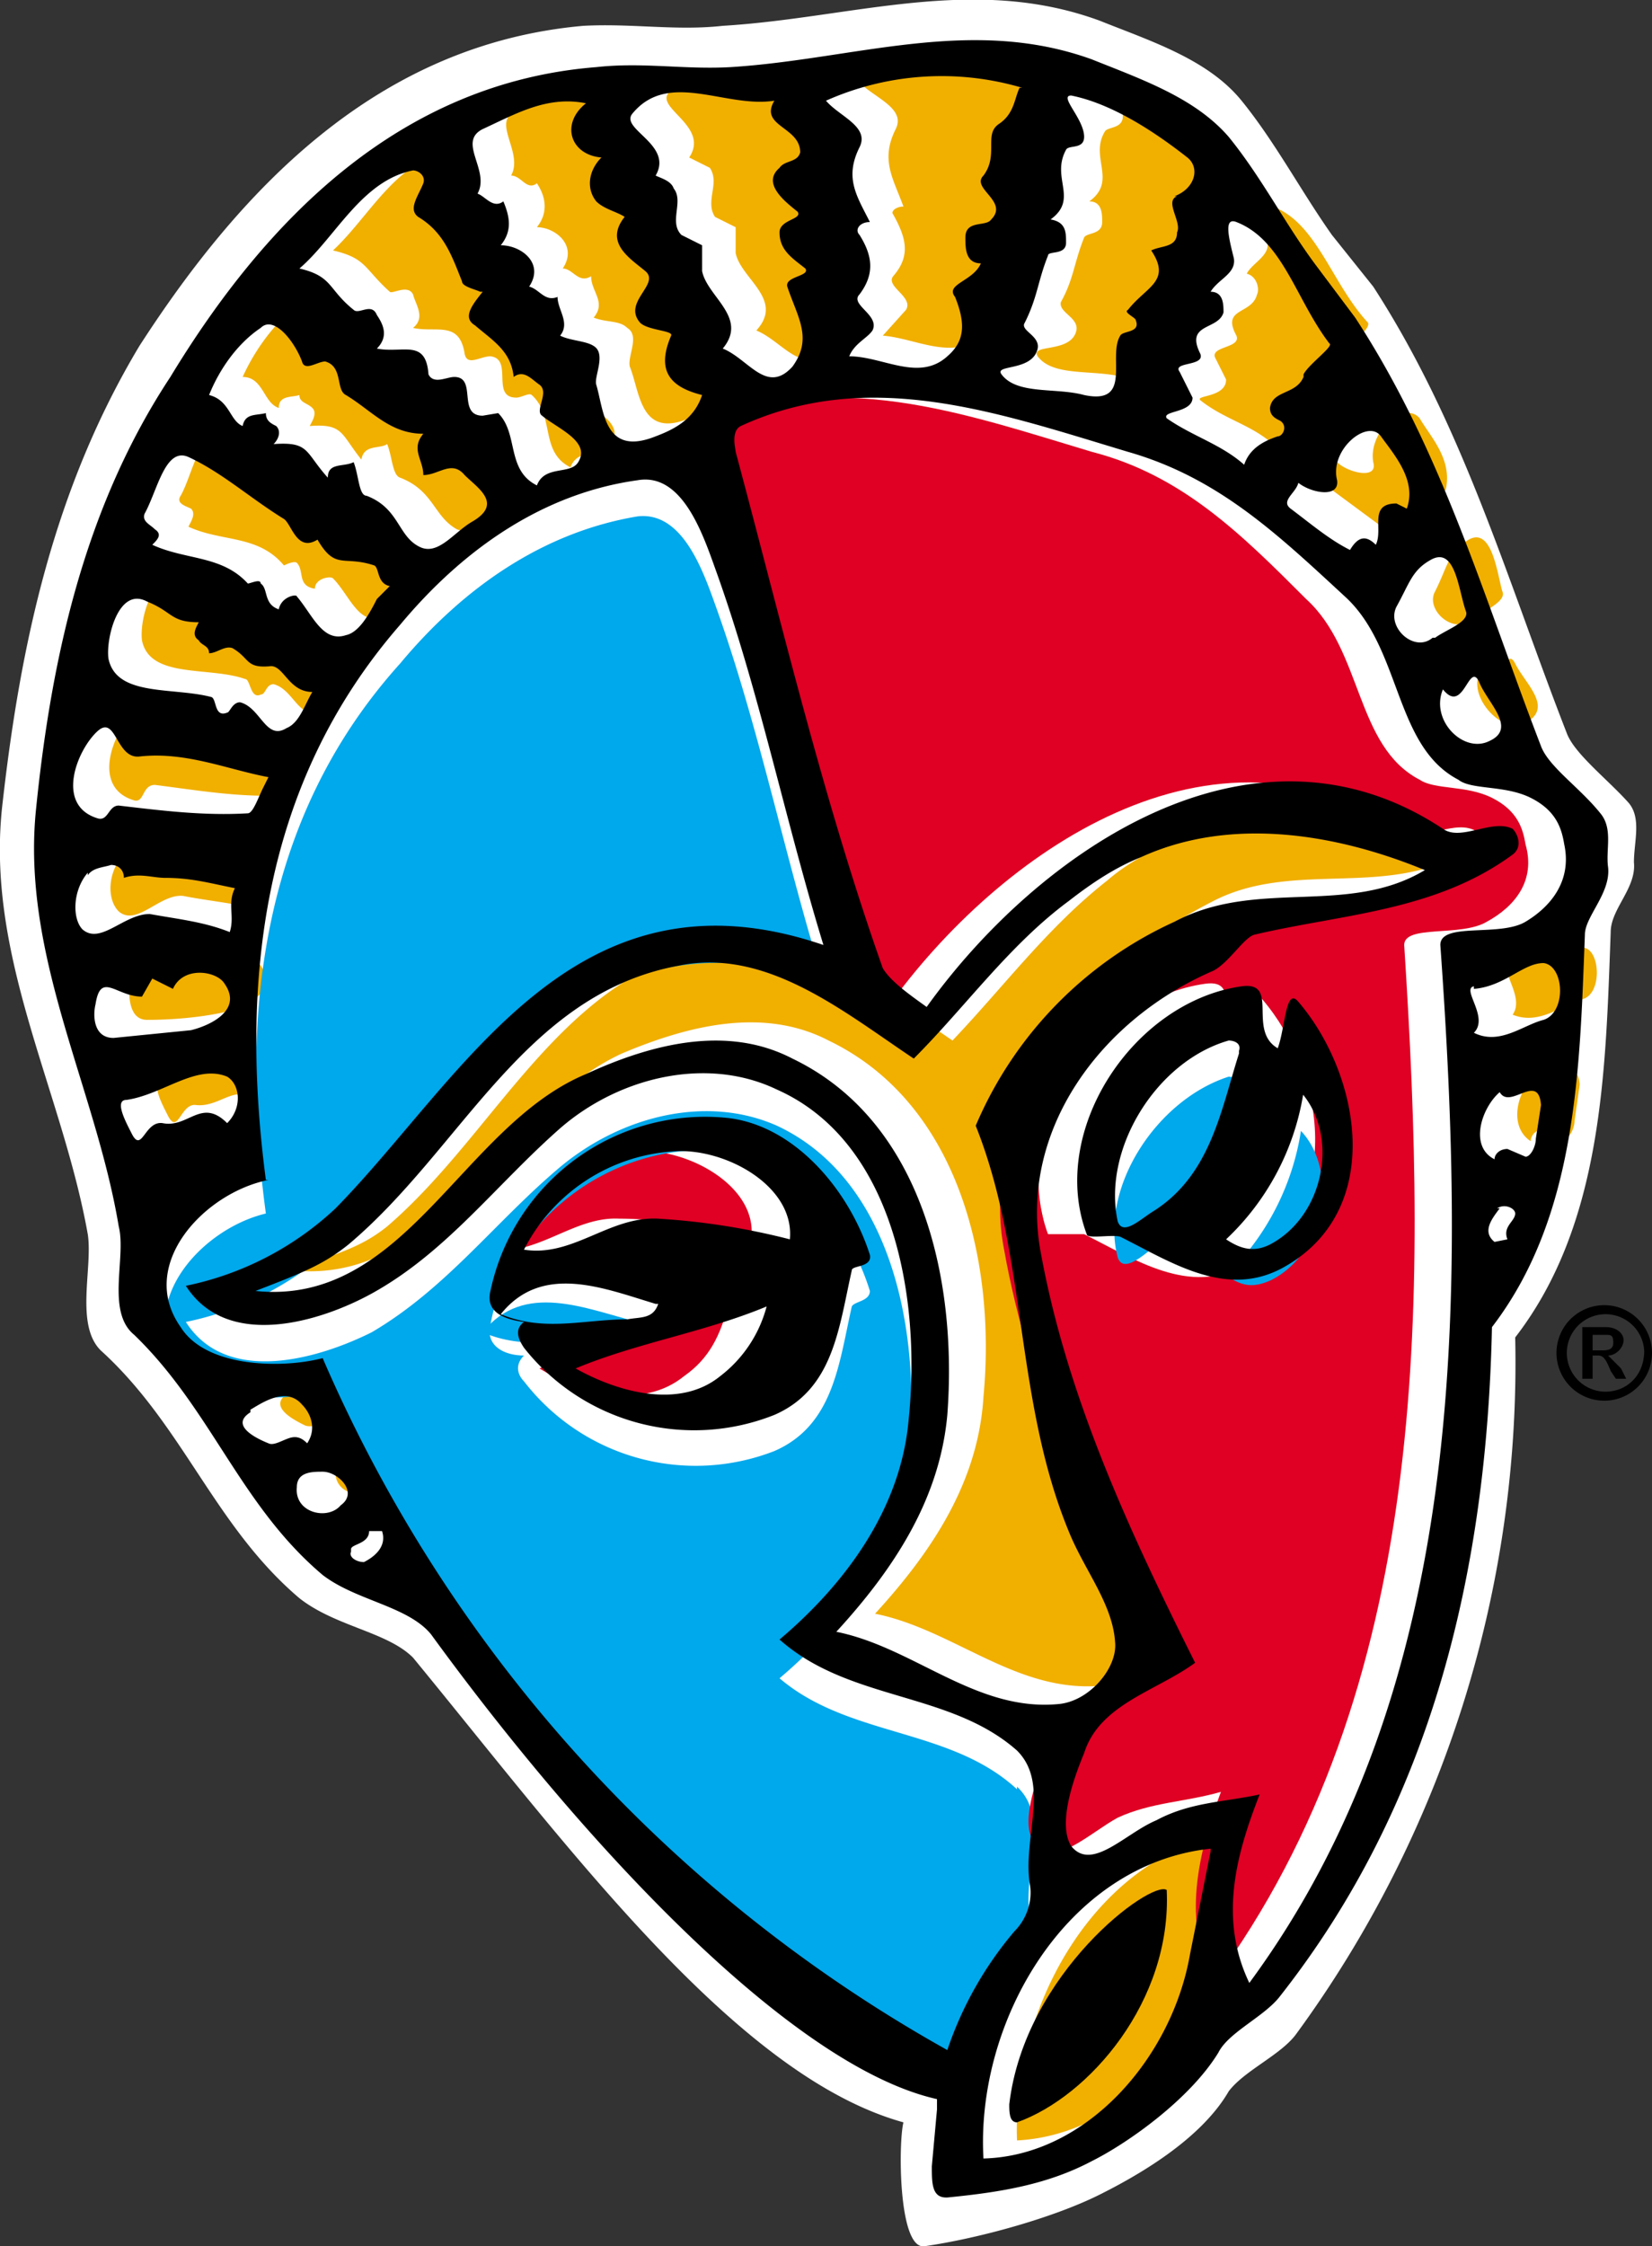 <svg viewBox="0 0 64 87" xmlns="http://www.w3.org/2000/svg" fill-rule="evenodd" clip-rule="evenodd" stroke-linejoin="round" stroke-miterlimit="2"><rect x="0" y="0" width="64" height="87" fill="#333333" stroke="none"/><g fill-rule="nonzero"><path d="M58.7 51.8a44 44 0 01-8.5 27c-.6.8-2 1.4-2.6 2.2-1.1 1.9-3.6 3.3-5 4-1.8.9-4.7 1.7-6.8 2-1 .1-1-4-.8-4.8-6.5-1.8-13-10.7-19-18-1-1-3-1.2-4.4-2.3-3.3-2.8-4.5-6.7-7.7-9.6-1-1-.3-3.2-.5-4.5-1-5.6-4-10.8-3.3-16.7.7-6.2 2-12.2 5.3-17.7C9.4 7.2 14.7 1.7 22.6 1c1.9-.1 3.6.2 5.4 0 5-.3 9.7-2 14.6-.2 2 .8 4.2 1.5 5.5 3.1 1.3 1.6 2.3 3.5 3.5 5.2l1.6 2c3.5 5.4 5.2 11.4 7.5 17.3.3.8 1.6 1.8 2.4 2.7.5.6.2 1.5.2 2.3.1 1-.9 1.8-.9 2.7-.2 5.4-.3 11.3-3.7 15.7" fill="#fff"/><path d="M26.5 53.3c1-.7 1.4-1.6 1.7-2.7-2.4 1-5 1.4-7.3 2.4 1.6 1 4 1.6 5.6.3" fill="#df0023"/><path d="M23.6 51.8c.4 0 1 0 1.1-.6-2-.5-4.4-1.6-6 .4 1.6.7 3.2.3 5 .2" fill="#00a8ec"/><path d="M24 47.2c1.8 0 3.5.4 5.1.8.3-2.1-2.6-3.6-4.5-3.4a7 7 0 00-5.7 3.8c1.9.3 3.3-1.3 5.1-1.2" fill="#df0023"/><path d="M47.5 75c-.7 4-4.1 7.7-8.1 7.9-.2-5.4 3.3-11.4 8.8-12l-.7 4.2M59.9 47.3c-.3-.5.3-.7.3-1-.1-.3-.4-.4-.7-.2-.3.4-.6.9-.2 1.3l.6-.1M61 43.4l.2-1.4c-.1-1.2-1.2.2-1.7-.4-.7.6-1.1 2-.2 2.6 0-.2.2-.5.5-.4.3 0 .6.4.8.3.2 0 .4-.4.4-.7M61.3 38.7c.8-.2.7-2 0-2-.9-.1-1.5.8-2.7.8-.6 0 .5 1.1 0 1.8 1 .4 1.8-.3 2.7-.6M59.1 28c1.1-.6 0-1.5-.4-2.3-.4-.8-.6 1.3-1.4.4-.4 1 1 2.4 1.8 1.9M57 24c.4-.3 1.4-.7 1.2-1.1-.2-.7-.4-2.5-1.3-2-.8.5-.8 1-1.3 2-.4.7.7 1.7 1.4 1.1M55.6 18.8l.4.2c.3-1.2-.6-2.1-1-2.8-.6-.7-2 .5-1.8 1.7.2.7-1 .4-1.4 0-.1.4-.7.8-.3 1l2.3 1.7c.2-.5.5-.6 1-.3.3-.5-.4-1.6.8-1.5M52 13.8c.2-.5 1.1-1 1-1.3C51.6 11 51 8.6 49.3 8c-.6-.2-.4.6-.2 1.4.1.5-.6.8-.8 1.2.4.1.5.6.4.8-.2.8-1.4.5-.8 1.6.2.5-1.1.4-.8.9l.4.8c0 .7-1.2.6-1 .8 1 .8 2.2 1 3 1.9.2-.7.7-.9 1.3-1 .3-.2.4-.5.2-.7-.2-.2-.5-.2-.5-.5.1-.7 1-.5 1.4-1.3M43.4 14.6c1.9.4.8-1.6 1.3-2.3.2-.2.8-.2.7-.6 0-.1-.5-.3-.4-.5.8-.8 1.7-1 1-2.2.4-.2 1 0 1-.7.1-.5-.6-1.2 0-1.4.8-.4 1-1.2.4-1.5A9.7 9.7 0 0043 3c-.6 0 .5.8.5 1.5 0 .5-.6.4-.7.6-.6 1 .5 1.9-.6 2.7.5 0 .5.5.5.8 0 .5-.6.4-.7.6-.4 1-.4 1.6-.9 2.5-.1.4.7.6.6 1.1-.2.9-1.8.5-1.5 1 .6.8 2.1.5 3.3.8M38 13c.7-.5.8-1.2.3-2.2-.3-.5.8-.7 1-1.2-.5-.2-.5-.7-.5-1.1 0-.6.7-.4 1-.7.7-.7-.8-1.2-.4-1.7.7-.8 0-1.6.7-2 .6-.5.6-1 .8-1.4a11 11 0 00-7.6.5c.6.6 1.8 1 1.4 1.8-.6 1.2-.1 1.9.3 3-.3 0-.5.2-.4.3.5.9.7 1.6 0 2.4-.3.4.8.8.5 1.3l-.9 1c1.3.1 2.7 1 3.9 0M32 13.5c.8-1 .2-1.9-.1-3-.1-.6.9-.6.6-.8-.4-.5-.9-.8-1-1.4 0-.6 1-.5.7-.8-.4-.5-1.3-1-.7-1.8.2-.2.7 0 .8-.6.1-.8-1.5-.9-1-2-1.8.4-4-1.1-5.4.5-.5.6 1.6 1.3.8 2.5l.8.4c.4.6-.2 1.3.2 1.9l.8.4v1c.2 1 1.9 1.8.8 3 1 .4 1.8 1.8 2.7.7M15.7 58.5c0 .6-.6.5-.7.9 0 .2.2.5.5.3.5-.2 1-.5.8-1l-.6-.2M14.7 57.6c.6-.6-.1-1.3-.7-1.3-.4 0-1 0-1 .6-.1 1 1.1 1.2 1.7.7M12.7 55c.3-.1.4 0 .7.1.4-.5 0-1.1-.3-1.5-.5-.6-1.5 0-2 .4-.7.5.3 1 .7 1.2.2.1.6 0 .9-.2M7.6 42.8c1 .1 1.6-1 2.5 0 .6-.6.5-1.6 0-1.8-1.2-.6-2.4.7-3.8.8-.5.1 0 1 .2 1.4.4.8.5-.5 1.1-.4M8.8 39.2c.7-.2 2-.8 1.3-1.8-.4-.5-1.6-.7-2.1.2l-.8-.4c-.1.2-.2.7-.4.7-1 0-1.5-1-1.8.3 0 .4 0 1.3.7 1.3 1 0 2.1-.1 3-.3M10.3 35.3c0-.5-.1-1 .1-1.6-1-.3-1.6-.4-2.6-.4-.5 0-1-.3-1.7 0 0-.3-.2-.5-.4-.5-.3 0-.7.1-.9.3-.6.6-.7 1.7-.2 2.2.7.6 1.6-.7 2.5-.6 1 .2 2.2.3 3.2.6M26.7 16.2c.9-.4 1.5-.7 1.8-1.6-1.2-.2-1.8-1-1.1-2.4 0-.2-1-.1-1.3-.5-.6-.7.8-1.4.3-1.9-.6-.6-1.7-1.2-.8-2.1-.4-.2-.9-.3-1.1-.7-.4-.5-.3-1 .1-1.6-1.2-.1-1.5-1.3-.6-2-1.4-.4-2.7.3-4 .9-1 .4.3 1.6-.2 2.5.4 0 .6.6 1 .3.4.6.4 1.2 0 1.7.7 0 1.6.7 1 1.6.4 0 .6.6 1.1.3 0 .6.6 1 .1 1.6.5.2 1 .1 1.3.4.5.3 0 1.1.1 1.5.4 1 .4 2.8 2.3 2M23.7 17.2c.5-.9-.8-1.3-1.3-1.8-.3-.3.3-1-.2-1.2-.3-.2-.5-.6-1-.4 0-1-.7-1.4-1.4-1.9-.5-.3-.1-.9.2-1.3-.3-.1-.7-.2-.8-.4-.4-1-.6-2-1.6-2.5-.5-.3 0-.8.1-1.3.2-.3-.2-.5-.4-.5-2 .4-3 2.5-4.4 3.8 1.3.3 1.2.7 2.2 1.6.1.1.7-.3.9.1.1.4.5.9 0 1.3.9.2 1.8-.3 2 1 .1.5.6.1 1 .1.9.1 0 1.6 1 1.6.2 0 .5-.2.6-.1.9.8.3 2.2 1.5 2.8.3-.8 1.3-.4 1.6-.9M19.6 19.5c1.2-.7.3-1.3-.3-2-.5-.4-1 .1-1.5.2 0-.5-.6-1-.1-1.6-1.2 0-2-1-3-1.5-.4-.2 0-1.1-.8-1.3-.3 0-.7.4-.9 0-.2-.8-1-1.8-1.6-1.4-.8.7-1.5 1.6-2 2.7.8 0 .8 1 1.4 1.2 0-.5.5-.4.8-.5 0 .3.3.3.5.5s0 .5-.1.7c1.3-.1 1.2.3 2 1.3.1-.6.7-.4 1-.6.2.5.2 1.2.5 1.3 1.3.5 1.3 1.5 2.2 2 .7.3 1.2-.7 1.9-1M16 22.5c0-.2.4-.3.4-.5-.4-.1-.3-.7-.6-.8-1.2-.4-1.5.2-2.1-1-.8.5-1-.6-1.4-.8-1.3-.8-2.3-1.8-3.6-2.4-1-.4-1.2 1.3-1.7 2.2-.2.3.2.4.4.5.2.2 0 .5-.1.7 1.3.6 2.7.3 3.7 1.5 0 0 .4-.2.5-.1.3.3 0 .9.7 1 0-.4.6-.5.7-.4.6.6 1 1.8 1.8 1.5.5-.2 1-.8 1.3-1.4M13.4 26c-.9.1-1-1-1.6-1-1 .1-.8-.3-1.5-.6l-.9.2c0-.3-.2-.4-.4-.5-.2-.2 0-.5.1-.7-1.2 0-1-.4-2-.9-1.2-.5-1.7 1.5-1.6 2.3.3 1.5 2.6 1 4 1.5.2 0 .2.8.6.6.2 0 .2-.4.5-.4.8.2 1 1.5 1.9 1 .5-.3.6-1 1-1.4M11.6 29.8l.2-.4c-1.7-.4-3.2-1-5-.8-1 0-1-1.6-1.6-1-.8.7-1.7 2.9 0 3.4.4.1.3-.6.8-.6 1.6.2 3.3.5 5 .4.2 0 .4-.6.6-1M42.5 65.3c1.1 0 2.3-1.4 2.2-2.4-.1-1.5-1.2-2.8-1.8-4.3-2.1-5.1-1.7-10.6-3.7-15.7 1.3-3.6 4.3-6.2 7.8-8 3.1-1.6 6.7-.1 9.7-1.9-3.4-1.4-7.5-2.1-11-.6-1 .5-2 1-2.8 1.7-2.3 1.8-4 4.1-6 6.2-2.8-1.9-5.7-4.3-9.2-3.7-6 1.2-8.4 7.2-12.7 10.9-1 .8-1.8 1-3.7 1.7 5.8.6 8-6.2 12.8-8.4 2.6-1.1 5.5-1.8 8-.5 5 2.4 6.5 8.5 6 13.8-.2 3.3-2 6-4.2 8.4 3 .6 5.4 3 8.6 2.8" fill="#f1af00"/><path d="M39.4 69.3c-2.6-2.4-6.5-2-9.2-4.3 2.6-2.2 4.7-5.1 5-8.6.5-4.7-.6-10.7-5.1-12.8-2.7-1.2-6-.4-8.4 1.6-2.5 2.1-4.4 4.7-7.3 6.4-2 1-5.6 2.1-7.2-.4a12 12 0 005.8-3c5.1-5 9.2-13.4 18.9-10.2-1.5-4.8-2.5-9.9-4.2-14.6-.5-1.4-1.3-3.6-3-3.4-3.6.6-6.7 2.7-9.2 5.7C10 31.8 9.3 39.6 10.3 47c-2.5.6-5 3.4-3.4 5.8 1 1.5 4 1.5 5.6 1.1a56.2 56.2 0 0024.2 26.9 14 14 0 012.6-4.6c.5-.6.7-1.3.6-1.9-.3-1.8.8-3.9-.5-5.1m-9.4-13a8.4 8.4 0 01-9.7-2.7c-.2-.2-.4-.6 0-1-.8 0-1.5-.4-1.3-1.2.8-4.3 5-7.2 9.2-6.7 2.6.3 4.7 2.8 5.5 5.4 0 .4-.6.4-.7.6-.5 2.2-.7 4.6-3 5.6" fill="#00a8ec"/><path d="M59.1 32.7c-.1-.6-.3-1.3-1.3-1.8s-2.2-.3-2.8-.7c-2.5-1.3-2.2-5-4.4-7-2.5-2.5-4.8-4.8-8.3-5.7-5-1.5-10-3.3-15-1-.5.2-.2.9-.2 1 1.8 6.7 3.3 13.5 5.7 20 .2.6 1 1 1.6 1.5 4.3-6 12.6-11.8 20-6.8.8.4 2-.5 2.8 0 .2.1.4.6 0 .9-3 2.2-6.6 2.3-10 3.1-.5.1-1 1.1-1.7 1.4-4.4 2-7.5 6.2-6.6 10.8 1 5.6 3.4 10.8 6 16-1.6 1-3.7 1.6-4.4 3.5-.4 1.2-1 2.8-.4 3.5.7 1 2.1-.4 3.2-1 1.3-.6 2.6-.6 4-1-.9 2.4-1.5 5-.3 7.4 8.4-11.4 8.3-26.2 7.4-40.2 0-.8 2.2-.3 3.2-.9 1.1-.6 1.9-1.6 1.5-3M48.2 49c-2.1 1.2-4.2-.2-6.2-1.2h-1.4c-1.5-4.1 1.8-9.1 6.1-9.7 1.5-.2.2 1.7 1.4 2.4.2-.9.2-2.4.8-1.8 2.4 2.8 3.3 8-.7 10.3" fill="#df0023"/><path d="M62 31.5c-.8-1-2-1.8-2.3-2.6-2.2-5.7-3.8-11.4-7.2-16.6l-1.5-2c-1.2-1.6-2.1-3.4-3.4-5-1.3-1.5-3.3-2.2-5.3-3-4.7-1.7-9.2 0-14 .3-1.8.1-3.4-.2-5.2 0-7.6.6-12.8 5.9-16.5 12C3.3 19.6 2 25.4 1.4 31.3c-.6 5.7 2.3 10.8 3.2 16.2.3 1.2-.5 3.3.6 4.2 3 2.9 4.1 6.6 7.3 9.3 1.3 1 3.3 1.2 4.2 2.3C22.3 71 30.5 80 36.3 81.3v.4l-.2 2.2c0 .7 0 1.3.7 1.2 2-.2 3.8-.5 5.5-1.4 1.4-.7 3.8-2.4 4.9-4.2.4-.8 1.8-1.4 2.4-2.2 5.9-7.5 8-16.5 8.2-25.9 3.3-4.3 3.4-10 3.6-15.2 0-.7 1-1.6.9-2.6-.1-.7.2-1.5-.3-2.1m-4 15.3c.3-.2.7 0 .7.2 0 .3-.5.5-.3 1l-.5.1c-.5-.4-.1-.9.2-1.3m0-4.5c.4.7 1.5-.8 1.6.5l-.2 1.3c0 .3-.2.7-.4.7l-.7-.3c-.3 0-.5.2-.5.4-1-.5-.5-2 .2-2.6m-1-4c1.2-.1 1.9-1 2.7-1 .8.1.9 1.9 0 2.2-.8.2-1.7 1-2.7.5.6-.6-.5-1.7 0-1.8M46.9 71.7l-.8 4c-.7 4-4 7.8-8 7.9-.3-5.3 3.2-11.4 8.8-12M30.7 41c-2.5-1.3-5.4-.6-8 .6-4.8 2-7 9-12.8 8.4 1.8-.7 2.6-1 3.6-1.8 4.4-3.7 6.8-9.7 12.8-10.8 3.4-.7 6.4 1.8 9.1 3.6 2-2 3.7-4.4 6-6.1.9-.7 1.8-1.3 2.8-1.7 3.5-1.6 7.6-.9 11 .5-3 1.8-6.5.3-9.7 2a15.2 15.2 0 00-7.7 7.9c2 5 1.5 10.6 3.6 15.7.6 1.5 1.7 2.8 1.8 4.3.1 1-1 2.3-2.2 2.4-3.2.3-5.6-2.2-8.6-2.8 2.2-2.4 4-5.1 4.3-8.4.4-5.3-1-11.4-6-13.8M13.6 60c0-.2.7-.2.7-.7h.5c.2.6-.3 1-.7 1.2-.3 0-.6-.2-.5-.4m-2.1-2.5c0-.6.6-.6 1-.6.6 0 1.4.8.7 1.3-.5.6-1.8.3-1.7-.7m-1.8-3c.5-.3 1.4-.9 2-.2.3.3.6.9.2 1.5-.2-.2-.4-.3-.7-.2-.3.1-.6.3-.8.2-.5-.2-1.5-.7-.7-1.2m.6-9c-1-7.6-.2-15.3 5.2-21.5 2.5-3 5.6-5.1 9.2-5.6 1.7-.3 2.5 2 3 3.4 1.7 4.7 2.7 9.7 4.2 14.6C22.2 33.3 18 41.7 13 46.8a12 12 0 01-5.8 3c1.6 2.5 5.2 1.4 7.2.3 2.9-1.6 4.8-4.2 7.3-6.4 2.3-2 5.7-2.8 8.4-1.5 4.5 2 5.6 8 5.1 12.8-.3 3.4-2.4 6.3-5 8.5 2.7 2.4 6.6 2 9.2 4.3 1.3 1.3.2 3.4.5 5.2.1.6-.1 1.3-.6 1.8a14 14 0 00-2.6 4.6 56.2 56.2 0 01-24.2-26.8C11 53 8 53 7 51.4c-1.7-2.4.9-5.2 3.4-5.7m-5.5-3.1c1.4-.2 2.7-1.4 3.9-.9.5.3.6 1.2 0 1.8-1-1-1.5.2-2.5 0-.7-.1-.8 1.2-1.2.4-.2-.4-.7-1.3-.2-1.3m-1.2-3.7c.2-1.3.8-.3 1.8-.3l.4-.7.8.4c.4-.9 1.7-.7 2-.2.7 1-.5 1.6-1.3 1.8l-3 .3c-.8 0-.8-.9-.7-1.3m-.3-5c.2-.3.6-.3.9-.4.3 0 .5.2.5.5.6-.2 1.1 0 1.6 0 1 0 1.7.2 2.7.4-.3.6 0 1.1-.2 1.7-1-.4-2-.5-3.1-.7-1 0-1.9 1.2-2.6.6-.4-.4-.4-1.5.2-2.2m2-4.5c1.8-.2 3.4.5 5 .8l-.2.4c-.2.4-.4 1-.6 1-1.7.1-3.3-.1-5-.3-.4 0-.4.6-.8.5-1.7-.5-.8-2.7 0-3.4.7-.6.7 1.1 1.6 1m.3-6c1 .4.9.8 2 .8-.1.2-.3.5 0 .7.1.2.4.2.4.5.3 0 .6-.3.9-.2.7.4.5.8 1.5.7.5 0 .7 1 1.6 1-.3.5-.5 1.2-1 1.4-.8.5-1-.8-1.8-1-.3 0-.4.4-.5.4-.5.2-.4-.5-.6-.6-1.5-.4-3.7 0-4-1.5-.1-.8.4-2.8 1.5-2.2m1.6-5.6c1.3.6 2.4 1.6 3.7 2.4.3.2.5 1.3 1.3.8.7 1.2 1 .6 2.2 1 .2.1.1.7.6.8l-.5.5c-.3.6-.7 1.3-1.2 1.4-.9.3-1.3-.8-1.9-1.5 0-.1-.6 0-.7.5-.6-.2-.4-.8-.7-1 0-.2-.4 0-.5 0-1-1.1-2.4-.9-3.7-1.5.2-.2.4-.4.1-.6-.2-.2-.5-.3-.4-.6.5-.9.8-2.6 1.7-2.2m4.4-3.7c.1.4.6 0 .9 0 .7.2.4 1.1.8 1.3 1 .6 1.7 1.5 3 1.5-.5.6 0 1 0 1.6.6 0 1.1-.6 1.6 0 .5.5 1.5 1.1.3 1.8-.7.4-1.3 1.3-2 1-.9-.4-.8-1.5-2.1-2-.3 0-.3-.8-.5-1.3-.4.2-1 0-1 .6-.9-1-.7-1.4-2.1-1.3.2-.2.3-.5.1-.7-.2-.1-.4-.2-.4-.5-.4.1-.8 0-.9.5-.5-.2-.5-1-1.3-1.2.4-1 1.1-2 2-2.6.5-.5 1.3.5 1.6 1.3m7-2.7c-.4.5-.8 1-.3 1.3.7.6 1.4 1 1.5 2 .4-.3.7.1 1 .3.4.3-.2 1 .1 1.2.6.5 1.9 1 1.4 1.8-.3.5-1.3.1-1.6.9-1.2-.6-.7-2-1.5-2.8l-.6.1c-1 0-.2-1.5-1.1-1.5-.3 0-.8.3-1-.1-.1-1.4-1-.8-2-1 .5-.5.2-1 0-1.3-.2-.5-.7 0-.9-.2-1-.8-.8-1.3-2.1-1.6 1.4-1.2 2.4-3.4 4.4-3.8.2 0 .5.2.4.5-.2.5-.6 1-.2 1.3 1 .6 1.3 1.5 1.7 2.5 0 .2.5.3.7.4m6.4-.8c.6.5-.9 1.2-.2 2 .3.3 1.3.3 1.2.5-.6 1.4 0 2 1.2 2.3-.3.9-1 1.3-1.8 1.6-2 .8-2-1-2.3-2-.1-.3.4-1.2-.1-1.5-.3-.2-.9-.2-1.3-.4.4-.5-.1-1-.1-1.5-.5.2-.7-.3-1.1-.4.6-.9-.3-1.6-1.1-1.6.4-.5.4-1 .1-1.7-.4.3-.7-.2-1-.3.5-.9-.8-2 .2-2.5 1.3-.6 2.5-1.3 4-1-1 .8-.6 2 .6 2.1-.5.5-.6 1.2-.2 1.7.3.3.8.4 1.1.6-.8 1 .2 1.6.8 2.1m5.5.6c.4 1.2 1 2 .2 3.1-1 1.1-1.7-.3-2.7-.7 1-1.2-.6-2-.8-3v-1l-.8-.4c-.5-.5.1-1.3-.3-1.8-.1-.3-.5-.4-.7-.5.7-1.2-1.4-1.8-.9-2.4 1.4-1.7 3.6-.2 5.5-.5-.6 1 1 1 1 2-.1.4-.6.3-.8.6-.7.6.2 1.3.7 1.7.2.3-.7.3-.7.8 0 .7.5 1 1 1.4.2.3-.8.3-.7.7m9-7.7c-.2.4-.2 1-.8 1.4-.6.4 0 1.2-.6 2-.5.5 1 1 .3 1.7-.2.3-1 0-1 .7 0 .4 0 1 .6 1-.3.7-1.4.8-1 1.3.4 1 .4 1.7-.3 2.3-1.1 1-2.5 0-3.8 0 .2-.5.7-.7.9-1 .3-.6-.9-1-.5-1.4.6-.8.5-1.5 0-2.3-.2-.2 0-.5.4-.5-.5-1-1-1.7-.4-2.9.4-.8-.8-1.2-1.3-1.8a11 11 0 017.6-.5m6 4.2c-.5.2.2 1 0 1.4 0 .6-.6.5-1 .7.8 1.2-.2 1.4-.9 2.3-.2.1.3.3.3.4.2.5-.5.4-.6.6-.5.8.5 2.7-1.4 2.3-1.1-.3-2.6 0-3.2-.8-.3-.4 1.2-.1 1.4-1 .1-.5-.7-.7-.5-1 .5-1 .5-1.6.9-2.6 0-.2.7 0 .7-.5 0-.4 0-.8-.6-.9 1.1-.8 0-1.6.6-2.7.1-.2.7 0 .7-.5 0-.7-1-1.6-.5-1.6C43 4 44.6 5 46 6.1c.5.4.3 1.2-.5 1.5m5 7c-.3.7-1.2.5-1.3 1.2 0 .3.2.4.4.5.3.2.1.6-.1.6-.6.2-1.1.5-1.3 1.1-.9-.8-2-1.1-3-1.8-.2-.3 1-.2 1-.8l-.5-1c-.3-.4 1-.2.8-.7-.6-1.2.7-.9.9-1.6 0-.3 0-.8-.5-.8.3-.5 1-.7.9-1.3-.2-.8-.4-1.6.1-1.4 1.8.7 2.3 3 3.6 4.7.2.1-.8.8-1 1.2m4 5.2l-.4-.2c-1.1 0-.5 1-.8 1.6-.4-.4-.7-.3-1 .2-.8-.4-1.5-1-2.3-1.6-.4-.3.2-.6.3-1 .5.4 1.6.6 1.5-.1-.3-1.2 1.2-2.4 1.7-1.7s1.4 1.7 1 2.8m1 5c-.7.6-1.8-.4-1.4-1.2.5-.9.6-1.4 1.3-1.8 1-.6 1.1 1.2 1.4 2 .1.4-.8.7-1.2 1m2.1 4c-1 .5-2.3-.8-1.8-2 .8 1 1-1.1 1.4-.3.3.8 1.5 1.8.4 2.3m1.4 7c-1 .6-3.3 0-3.3.9 1 14 1 28.8-7.4 40.2-1.2-2.5-.5-5 .4-7.3-1.4.3-2.7.3-4 1-1.2.5-2.5 2-3.3 1-.5-.8 0-2.4.5-3.6.6-1.9 2.8-2.4 4.3-3.5-2.6-5.2-5-10.4-6-16-.8-4.6 2.3-8.9 6.7-10.8.6-.3 1.2-1.3 1.6-1.4 3.4-.8 7-.9 10-3.1.4-.3.2-.8 0-1-.8-.4-2 .5-2.7 0-7.4-4.9-15.7.9-20 6.9-.7-.5-1.4-1-1.7-1.5-2.3-6.5-3.9-13.3-5.7-20 0-.1-.2-.8.2-1 5-2.3 10-.5 15 1 3.5 1 5.8 3.2 8.4 5.6 2.2 2 1.9 5.8 4.4 7.1.5.4 1.8.2 2.8.7 1 .5 1.2 1.2 1.3 1.8.3 1.4-.5 2.4-1.5 3M61.3 53.4h.4v-.9h.2c.2 0 .3.1.5.6l.2.3h.4l-.2-.4-.5-.5c.3 0 .6-.3.6-.6 0-.2-.2-.5-.7-.5h-.9v2zm.4-1.1v-.6h.5c.2 0 .3 0 .3.3 0 .2-.1.3-.4.3h-.4zm2 0c0 1-.7 1.6-1.5 1.6a1.5 1.5 0 111.5-1.5m.3 0a1.8 1.8 0 10-3.7 0 1.8 1.8 0 003.7 0"/><path d="M39.4 82.2c2.8-1 6-4.7 5.8-9-.6-.4-5.5 3.2-6.1 8.3 0 .3 0 .7.3.7"/><path d="M49.2 49.6c2.1-1 2.7-4.2 1.2-5.8a9.9 9.9 0 01-2.9 5.6c.6.4 1 .5 1.7.2M44.7 48.4c2.2-1.5 2.6-4 3.3-6.2.1-.3-.2-.5-.4-.5-2.8.9-5 4.3-4.3 7 .2.6.9 0 1.4-.4" fill="#00a8ec"/><path d="M50.3 38.8c-.5-.6-.5 1-.8 1.8-1.2-.7.1-2.6-1.4-2.4-4.2.6-7.5 5.6-6 9.6 0 .2 1 0 1.3.1 2 1 4.1 2.4 6.3 1.2 4-2.2 3-7.5.6-10.3m-2.3 2c-.7 2.2-1.1 4.7-3.3 6.1-.5.3-1.2 1-1.4.4-.6-2.8 1.5-6.2 4.3-7 .2 0 .5.1.4.4m2.4 1.6c1.5 1.7.9 4.8-1.2 5.9-.6.3-1.1.2-1.7-.2a9.9 9.9 0 003-5.7M33.7 48.6c-.8-2.5-2.9-5-5.5-5.3A8.5 8.5 0 0019 50c-.2.8.5 1.1 1.3 1.2-.4.3-.2.7 0 1a8.4 8.4 0 009.7 2.6c2.3-1 2.5-3.4 3-5.6 0-.2.8-.1.7-.6M22.3 53c2.4-1 5-1.4 7.4-2.4a5 5 0 01-1.8 2.7c-1.6 1.3-4 .6-5.6-.3m3.2-2.5c-.2.6-.7.5-1.2.6-1.7 0-3.2.5-4.9-.2 1.6-2 4-1 6-.4m5.2-2.5a27 27 0 00-5.1-.8c-1.9-.1-3.3 1.5-5.2 1.2a7 7 0 015.7-3.8c2-.2 4.8 1.3 4.6 3.4"/></g></svg>